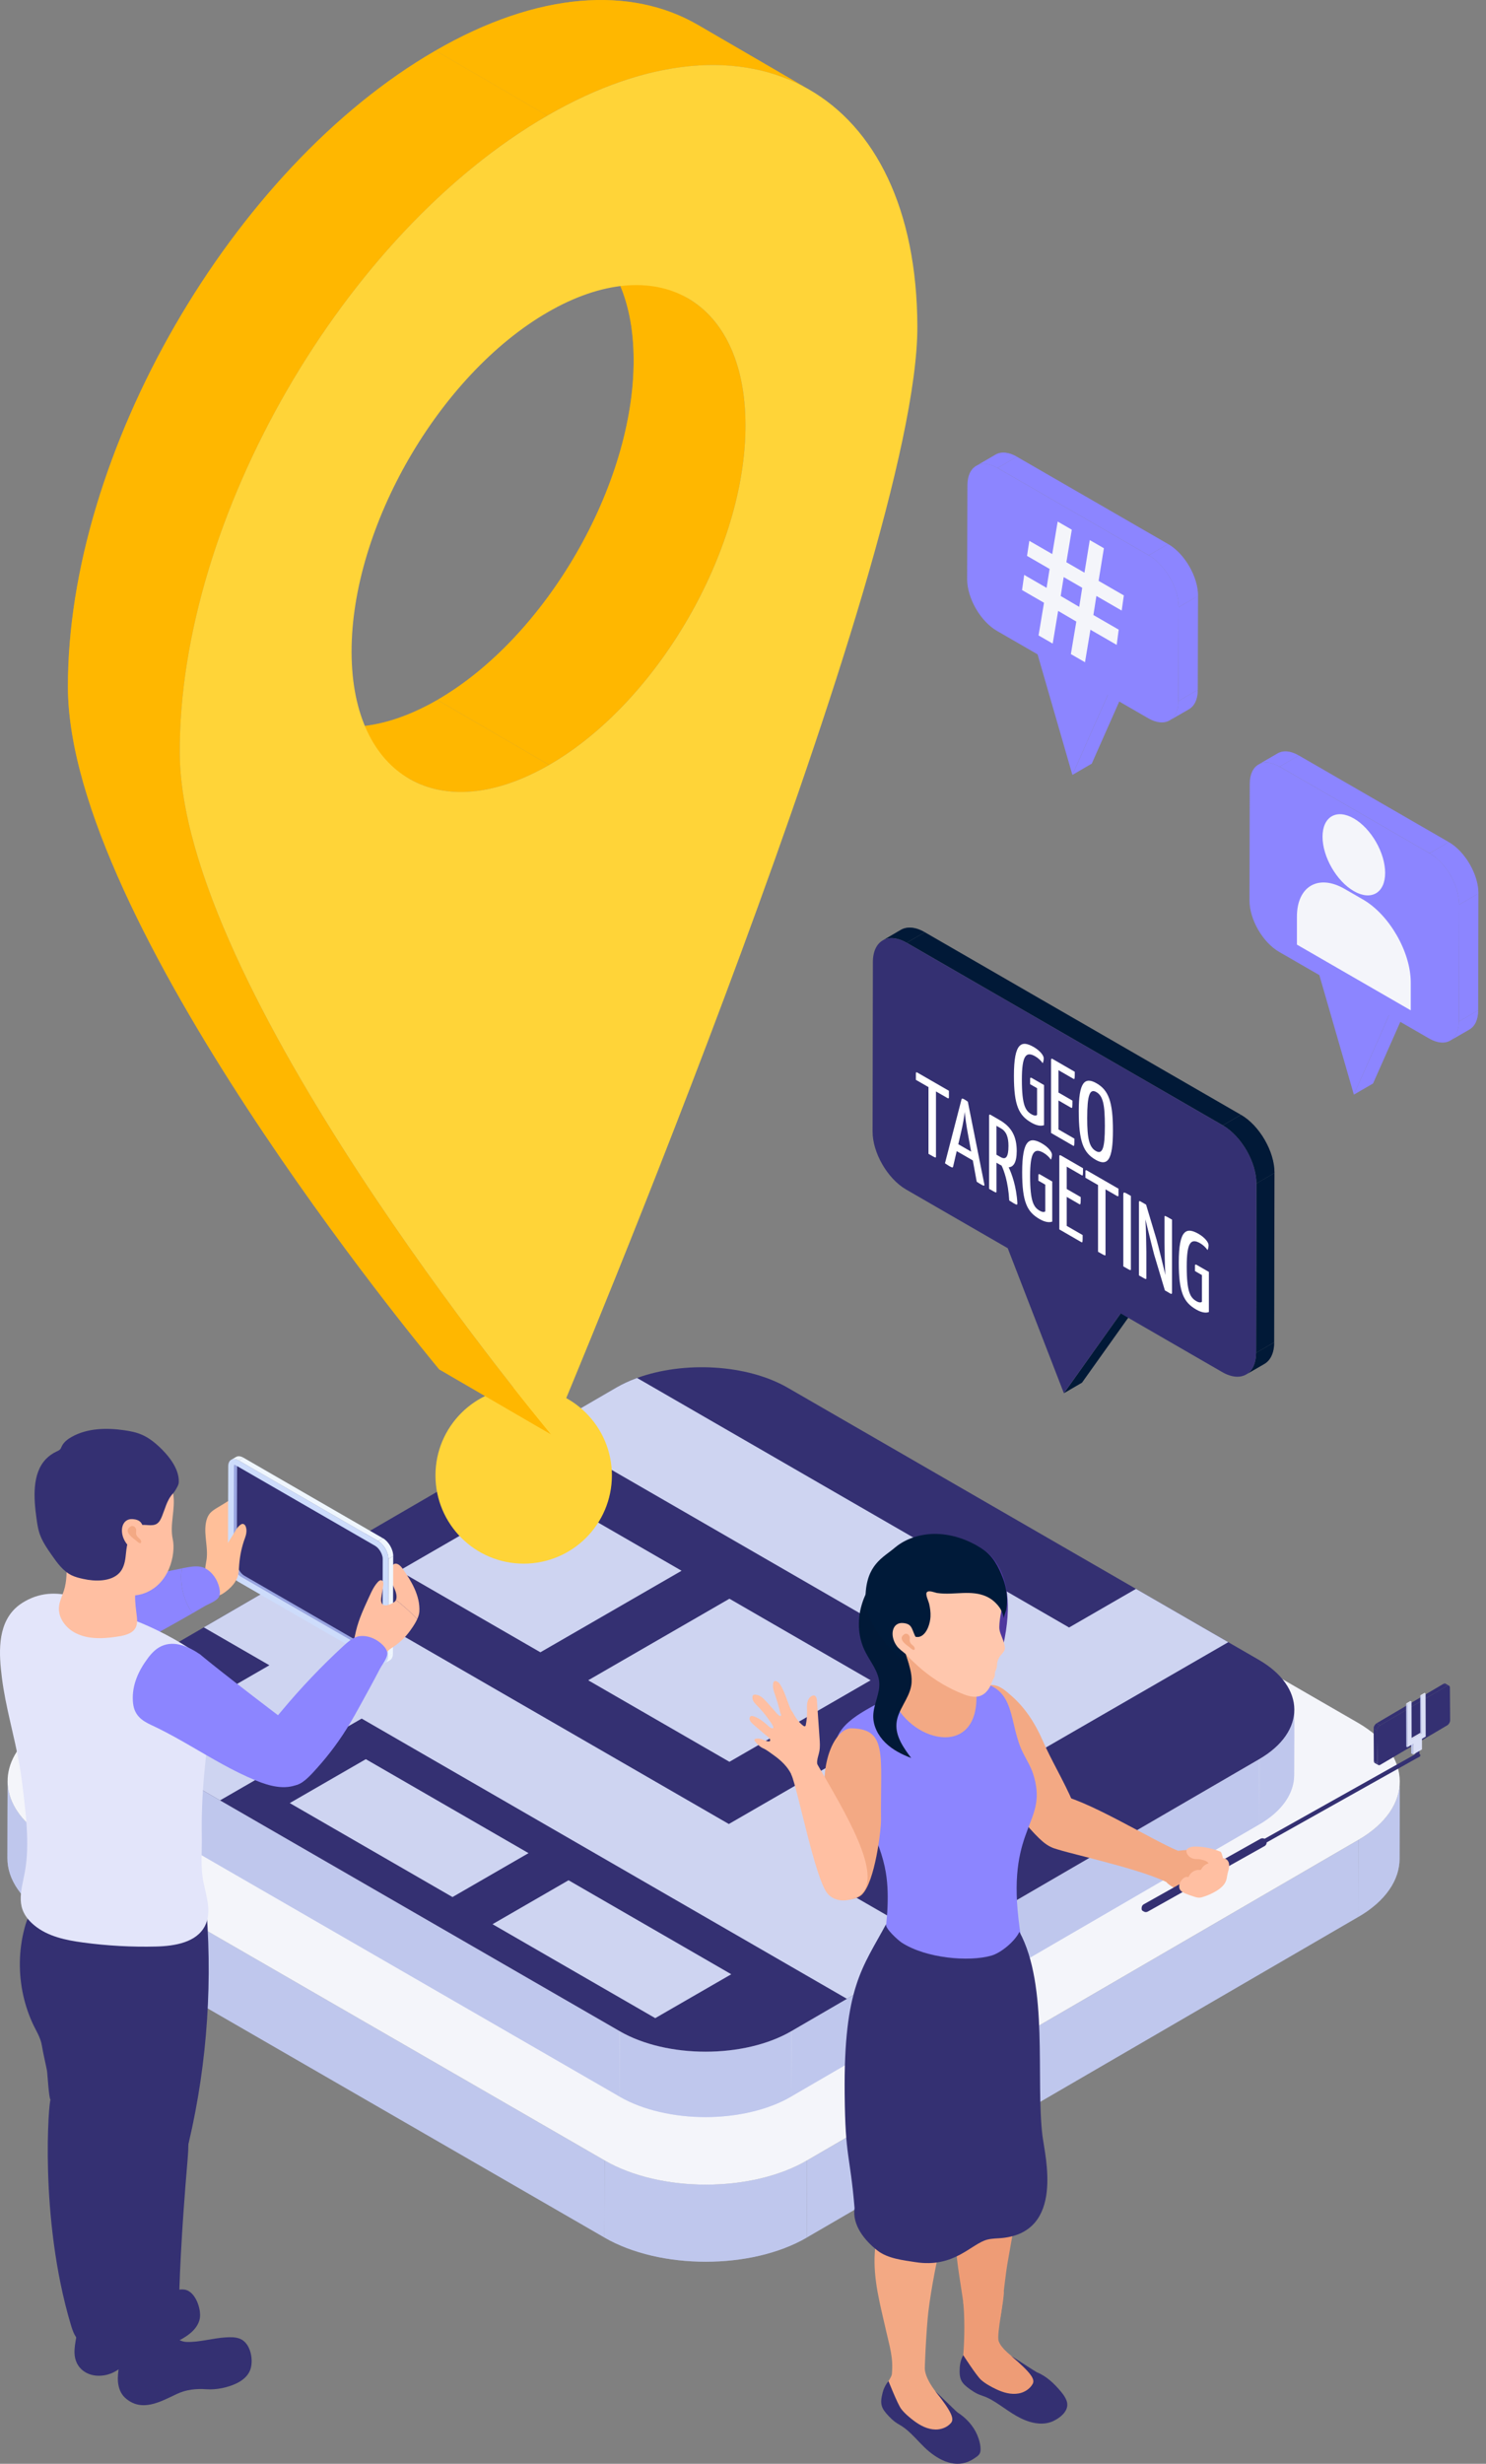 <svg width="181" height="300" viewBox="0 0 181 300" fill="none" xmlns="http://www.w3.org/2000/svg">
<rect x="0" y="0" width="181" height="300" fill="#808080" stroke="none"/>
<path d="M170.5 216.947L170.475 226.337C170.467 228.909 168.788 231.474 165.434 233.423L165.459 224.033C168.813 222.084 170.492 219.516 170.5 216.947Z" fill="#BFC7ED"/>
<mask id="mask0_8_26067" style="mask-type:luminance" maskUnits="userSpaceOnUse" x="165" y="216" width="6" height="18">
<path d="M170.5 216.947L170.475 226.337C170.467 228.909 168.788 231.474 165.434 233.423L165.459 224.033C168.813 222.084 170.492 219.516 170.5 216.947Z" fill="white"/>
</mask>
<g mask="url(#mask0_8_26067)">
<path d="M170.5 216.947L170.475 226.337C170.467 228.909 168.788 231.474 165.434 233.423L165.459 224.033C168.813 222.084 170.492 219.516 170.5 216.947Z" fill="#BFC7ED"/>
</g>
<path d="M0.901 226.239L0.926 216.849C0.918 219.454 2.627 222.062 6.049 224.036L6.024 233.426C2.602 231.449 0.892 228.841 0.901 226.239Z" fill="#BFC7ED"/>
<mask id="mask1_8_26067" style="mask-type:luminance" maskUnits="userSpaceOnUse" x="0" y="216" width="7" height="18">
<path d="M0.901 226.239L0.926 216.849C0.918 219.454 2.627 222.062 6.049 224.036L6.024 233.426C2.602 231.449 0.892 228.841 0.901 226.239Z" fill="white"/>
</mask>
<g mask="url(#mask1_8_26067)">
<path d="M6.049 224.036L6.024 233.426C2.602 231.452 0.895 228.844 0.901 226.239L0.926 216.849C0.918 219.451 2.627 222.059 6.049 224.036Z" fill="#BFC7ED"/>
</g>
<path d="M165.456 224.033L165.43 233.423L98.269 272.454L98.297 263.064L165.456 224.033Z" fill="#BFC7ED"/>
<path d="M73.65 263.064L73.622 272.454L6.021 233.426L6.049 224.036L73.65 263.064Z" fill="#BFC7ED"/>
<path d="M98.297 263.064L98.272 272.454C91.515 276.38 80.424 276.38 73.624 272.454L73.653 263.064C80.449 266.99 91.54 266.99 98.297 263.064Z" fill="#BFC7ED"/>
<mask id="mask2_8_26067" style="mask-type:luminance" maskUnits="userSpaceOnUse" x="73" y="263" width="26" height="13">
<path d="M98.297 263.064L98.272 272.454C91.515 276.38 80.424 276.38 73.624 272.454L73.653 263.064C80.449 266.99 91.54 266.99 98.297 263.064Z" fill="white"/>
</mask>
<g mask="url(#mask2_8_26067)">
<path d="M98.297 263.064L98.272 272.454C91.515 276.38 80.424 276.38 73.624 272.454L73.653 263.064C80.449 266.99 91.54 266.99 98.297 263.064Z" fill="#BFC7ED"/>
</g>
<path d="M165.456 224.033L119.48 250.753L106.274 258.428L98.294 263.067C91.538 266.993 80.446 266.993 73.647 263.067L16.284 229.951L6.046 224.039C5.01 223.439 4.128 222.78 3.407 222.082C-0.603 218.209 0.244 213.089 5.97 209.762L13.949 205.126L27.156 197.451L62.638 176.829L73.132 170.731C74.061 170.191 75.078 169.723 76.151 169.332C82.866 166.881 91.915 167.349 97.776 170.731L147.769 199.595L161.02 207.244L165.377 209.759C172.176 213.686 172.21 220.11 165.456 224.033Z" fill="#F4F5FA"/>
<path d="M157.655 208.191L157.632 216.159C157.626 218.339 156.201 220.519 153.354 222.172L153.376 214.204C156.221 212.548 157.646 210.371 157.655 208.191Z" fill="#BFC7ED"/>
<mask id="mask3_8_26067" style="mask-type:luminance" maskUnits="userSpaceOnUse" x="153" y="208" width="5" height="15">
<path d="M157.655 208.191L157.632 216.159C157.626 218.339 156.201 220.519 153.354 222.172L153.376 214.204C156.221 212.548 157.646 210.371 157.655 208.191Z" fill="white"/>
</mask>
<g mask="url(#mask3_8_26067)">
<path d="M157.655 208.191L157.632 216.159C157.626 218.339 156.201 220.519 153.354 222.172L153.376 214.204C156.221 212.548 157.646 210.371 157.655 208.191Z" fill="#BFC7ED"/>
</g>
<path d="M13.747 216.074L13.769 208.106C13.764 210.317 15.214 212.528 18.115 214.204L18.093 222.172C15.192 220.496 13.741 218.282 13.747 216.074Z" fill="#BFC7ED"/>
<mask id="mask4_8_26067" style="mask-type:luminance" maskUnits="userSpaceOnUse" x="13" y="208" width="6" height="15">
<path d="M13.747 216.074L13.769 208.106C13.764 210.317 15.214 212.528 18.115 214.204L18.093 222.172C15.192 220.496 13.741 218.282 13.747 216.074Z" fill="white"/>
</mask>
<g mask="url(#mask4_8_26067)">
<path d="M18.115 214.204L18.093 222.172C15.189 220.496 13.741 218.282 13.747 216.074L13.769 208.106C13.764 210.317 15.214 212.528 18.115 214.204Z" fill="#BFC7ED"/>
</g>
<path d="M153.374 214.204L153.352 222.172L96.366 255.288L96.388 247.32L153.374 214.204Z" fill="#BFC7ED"/>
<path d="M75.476 247.323L75.453 255.288L18.093 222.172L18.115 214.204L75.476 247.323Z" fill="#BFC7ED"/>
<path d="M96.388 247.32L96.366 255.288C90.634 258.62 81.222 258.62 75.454 255.288L75.476 247.32C81.244 250.652 90.657 250.652 96.388 247.32Z" fill="#BFC7ED"/>
<mask id="mask5_8_26067" style="mask-type:luminance" maskUnits="userSpaceOnUse" x="75" y="247" width="22" height="11">
<path d="M96.388 247.32L96.366 255.288C90.634 258.62 81.222 258.62 75.454 255.288L75.476 247.32C81.244 250.652 90.657 250.652 96.388 247.32Z" fill="white"/>
</mask>
<g mask="url(#mask5_8_26067)">
<path d="M96.388 247.32L96.366 255.288C90.634 258.62 81.222 258.62 75.454 255.288L75.476 247.32C81.244 250.652 90.657 250.652 96.388 247.32Z" fill="#BFC7ED"/>
</g>
<path d="M153.374 214.204L114.363 236.877L103.159 243.388L96.388 247.323C90.654 250.655 81.244 250.655 75.473 247.323L26.801 219.223L18.115 214.207C17.236 213.7 16.49 213.139 15.876 212.548C12.474 209.261 13.192 204.915 18.05 202.093L24.821 198.158L36.028 191.647L66.133 174.151L75.036 168.977C75.825 168.518 76.687 168.121 77.599 167.788C83.294 165.71 90.975 166.107 95.949 168.977L138.368 193.469L149.611 199.961L153.309 202.096C159.077 205.422 159.105 210.875 153.374 214.204Z" fill="#343072"/>
<path d="M100.015 228.59L114.363 236.874L103.159 243.385L44.052 209.261L26.804 219.22L18.118 214.204C17.239 213.697 16.493 213.136 15.879 212.545L32.811 202.769L24.821 198.155L36.028 191.644L88.775 222.098L118.979 204.659L66.13 174.148L75.033 168.974C75.822 168.515 76.684 168.118 77.596 167.785L130.219 198.17L138.365 193.466L149.608 199.958L100.015 228.59Z" fill="#CED4F1"/>
<path d="M83.018 191.261L65.82 201.189L48.62 191.261L65.82 181.33L83.018 191.261Z" fill="#CED4F1"/>
<path d="M106.043 204.597L88.846 214.525L71.646 204.597L88.846 194.666L106.043 204.597Z" fill="#CED4F1"/>
<path d="M35.295 219.55L55.115 230.993L64.376 225.645L44.559 214.204L35.295 219.55Z" fill="#CED4F1"/>
<path d="M59.991 234.297L79.81 245.737L89.071 240.392L69.251 228.948L59.991 234.297Z" fill="#CED4F1"/>
<path d="M49.006 190.965C48.761 190.622 48.339 190.241 47.975 190.458C47.634 190.658 47.66 191.236 47.615 191.571C47.544 192.092 47.637 192.517 47.851 192.999C48.054 193.458 48.296 193.923 48.302 194.427C48.302 194.562 48.282 194.703 48.226 194.827C49.155 195.517 49.995 196.305 50.823 197.136C50.964 196.829 51.062 196.517 51.079 196.229C51.194 194.306 50.082 192.464 49.006 190.965Z" fill="#FFBFA2"/>
<path d="M25.147 191.601C25.192 191.635 25.08 191.638 25.063 191.582C24.9 191.033 25.085 190.45 25.164 189.881C25.364 188.419 24.829 186.926 25.071 185.473C25.142 185.045 25.285 184.617 25.561 184.284C25.809 183.986 26.15 183.777 26.482 183.577C26.592 183.51 28.116 182.611 28.082 182.549C29.113 184.394 29.276 186.701 28.51 188.67L25.147 191.601Z" fill="#FFBF99"/>
<path d="M22.143 190.974C18.746 191.641 15.383 192.52 12.077 193.61C10.589 194.1 9.077 194.525 7.936 195.764C6.799 197.004 6.759 198.803 7.283 200.372C7.576 201.251 8.032 202.056 8.891 202.276C9.761 202.499 11.147 202.065 11.989 201.823C14.158 201.195 16.279 200.35 18.312 199.299C19.005 198.941 19.689 198.558 20.374 198.175C21.399 197.604 22.424 197.029 23.441 196.44C22.357 194.835 21.855 192.889 22.143 190.974Z" fill="#8C85FF"/>
<path d="M46.905 202.493L47.49 202.152C47.719 202.02 47.857 201.741 47.859 201.341L47.274 201.682C47.271 202.082 47.13 202.361 46.905 202.493Z" fill="#EFF6FE"/>
<mask id="mask6_8_26067" style="mask-type:luminance" maskUnits="userSpaceOnUse" x="46" y="201" width="2" height="2">
<path d="M46.905 202.493L47.49 202.152C47.719 202.02 47.857 201.741 47.859 201.341L47.274 201.682C47.271 202.082 47.13 202.361 46.905 202.493Z" fill="white"/>
</mask>
<g mask="url(#mask6_8_26067)">
<path d="M46.905 202.493L47.49 202.152C47.719 202.02 47.857 201.741 47.859 201.341L47.274 201.682C47.271 202.082 47.13 202.361 46.905 202.493Z" fill="#EFF6FE"/>
</g>
<path d="M47.275 201.685L47.861 201.344L47.895 189.478L47.309 189.819L47.275 201.685Z" fill="#EFF6FE"/>
<path d="M46.049 187.639L46.635 187.298L29.649 177.491L29.063 177.832L46.049 187.639Z" fill="#EFF6FE"/>
<path d="M47.308 189.819L47.894 189.478C47.897 188.675 47.334 187.701 46.638 187.298L46.052 187.639C46.745 188.042 47.308 189.016 47.308 189.819Z" fill="#EFF6FE"/>
<mask id="mask7_8_26067" style="mask-type:luminance" maskUnits="userSpaceOnUse" x="46" y="187" width="2" height="3">
<path d="M47.308 189.819L47.894 189.478C47.897 188.675 47.334 187.701 46.638 187.298L46.052 187.639C46.745 188.042 47.308 189.016 47.308 189.819Z" fill="white"/>
</mask>
<g mask="url(#mask7_8_26067)">
<path d="M47.309 189.819L47.895 189.478C47.895 189.171 47.814 188.839 47.673 188.52L47.087 188.861C47.228 189.179 47.309 189.512 47.309 189.819Z" fill="#EFF6FE"/>
<path d="M47.086 188.861L47.672 188.52C47.562 188.275 47.416 188.039 47.246 187.833L46.661 188.174C46.83 188.379 46.976 188.616 47.086 188.861Z" fill="#EFF6FE"/>
<path d="M46.661 188.174L47.247 187.833C47.067 187.613 46.858 187.428 46.636 187.298L46.05 187.639C46.273 187.768 46.481 187.954 46.661 188.174Z" fill="#EFF6FE"/>
</g>
<path d="M29.063 177.832C28.367 177.429 27.798 177.753 27.795 178.553L27.762 190.419C27.759 191.219 28.322 192.196 29.02 192.599L46.007 202.406C46.702 202.809 47.271 202.485 47.271 201.682L47.305 189.816C47.308 189.014 46.745 188.039 46.049 187.636L29.063 177.832Z" fill="#CDDCFB"/>
<path d="M28.457 190.422C28.454 190.971 28.891 191.723 29.37 191.999L46.356 201.806C46.452 201.862 46.519 201.879 46.55 201.882C46.565 201.851 46.578 201.789 46.581 201.679V201.572L46.615 189.816C46.618 189.267 46.181 188.515 45.705 188.239L28.88 178.522L28.722 178.429C28.623 178.373 28.559 178.356 28.525 178.35C28.514 178.381 28.497 178.446 28.494 178.55L28.457 190.422Z" fill="#98A4E0"/>
<path d="M28.842 190.281C28.84 190.83 29.273 191.582 29.752 191.858L46.581 201.572L46.614 189.816C46.617 189.267 46.181 188.515 45.705 188.239L28.879 178.522L28.842 190.281Z" fill="#343072"/>
<path d="M28.753 177.404L28.168 177.745C28.396 177.612 28.714 177.629 29.066 177.832L29.652 177.491C29.3 177.291 28.982 177.272 28.753 177.404Z" fill="#EFF6FE"/>
<path d="M48.176 194.919C48.097 195.029 47.979 195.108 47.86 195.176C47.444 195.41 46.627 195.764 46.444 195.069C46.387 194.858 46.424 194.632 46.458 194.418C46.531 193.968 46.607 193.52 46.68 193.069C46.72 192.821 46.708 192.486 46.466 192.421C46.303 192.379 46.142 192.503 46.027 192.627C45.692 192.987 45.447 193.418 45.23 193.861C45.145 194.038 45.064 194.215 44.982 194.393C44.343 195.795 43.706 197.119 43.354 198.623C43.148 199.493 43.008 200.231 43.089 201.119C43.151 201.809 43.25 202.504 43.447 203.172C43.579 203.625 43.779 204.259 44.23 204.501C44.737 204.772 45.241 204.352 45.571 203.997C46.092 203.437 46.258 202.713 46.663 202.096C46.852 201.806 46.928 201.49 47.105 201.212C47.317 200.882 47.706 200.668 48.021 200.454C48.748 199.955 49.39 199.33 49.911 198.618C50.201 198.22 50.578 197.685 50.826 197.142C49.998 196.308 49.159 195.522 48.229 194.832C48.212 194.86 48.196 194.891 48.176 194.919Z" fill="#FFBFA2"/>
<path d="M9.446 283.695C9.551 283.371 9.756 283.199 10.342 283.149C11.035 283.092 11.733 283.061 12.429 283.016C13.37 282.957 14.31 282.895 15.251 282.836C15.203 282.073 15.181 281.298 15.099 280.543C16.099 280.757 16.654 280.465 17.611 280.112C18.741 279.696 19.884 279.318 21.039 278.983C21.532 278.839 22.05 278.704 22.552 278.806C23.825 279.065 24.517 281.157 24.346 282.256C24.224 283.033 23.701 283.695 23.081 284.182C22.154 284.912 20.85 285.509 19.684 285.684C18.434 285.869 17.285 286.261 16.276 287.05C14.972 288.069 14.046 289.148 12.316 289.272C10.582 289.396 9.145 288.342 9.078 286.551C9.052 285.909 9.168 285.269 9.28 284.639C9.351 284.239 9.373 283.929 9.446 283.695Z" fill="#343072"/>
<path d="M14.72 286.23C14.722 286.092 14.72 285.957 14.708 285.819C14.615 284.408 15.159 283.219 15.671 281.915C15.863 281.428 16.072 280.918 16.48 280.594C17.412 279.853 18.888 280.504 19.477 281.538C19.75 282.016 19.902 282.557 20.147 283.05C20.614 283.988 21.552 285.106 22.685 285.16C24.206 285.227 25.915 284.706 27.456 284.61C28.056 284.574 28.678 284.554 29.236 284.779C30.551 285.312 30.928 287.433 30.461 288.615C30.171 289.345 29.512 289.874 28.802 290.212C27.737 290.719 26.335 291.012 25.157 290.925C23.898 290.832 22.69 290.956 21.533 291.502C19.547 292.44 17.238 293.786 15.232 291.961C14.697 291.474 14.432 290.742 14.37 290.021C14.269 288.737 14.703 287.497 14.72 286.23Z" fill="#343072"/>
<path d="M15.341 257.003L16.05 254.021C15.766 255.004 15.532 256.001 15.341 257.003Z" fill="#6E4CB3"/>
<path d="M3.74 233.252C3.458 233.401 3.298 233.708 3.112 234.339C2.721 235.66 2.495 237.031 2.433 238.406C2.315 241.104 2.825 243.833 3.94 246.297C4.377 247.264 4.926 248.032 5.1 249.075C5.269 250.088 5.52 251.091 5.717 252.102C5.796 252.511 5.945 255.55 6.159 255.679C5.962 255.558 4.72 269.984 8.627 283.067C8.866 283.872 9.17 284.765 9.931 285.233C10.308 285.466 10.759 285.554 11.198 285.61C11.632 285.666 12.071 285.697 12.502 285.632C12.961 285.565 13.457 285.385 13.764 285.021C14.113 284.61 14.344 284.069 14.493 283.557C14.761 282.641 14.786 281.678 14.792 280.723C14.826 276.251 14.516 271.781 14.51 267.306C14.508 264.712 14.609 262.106 14.938 259.538C15.778 256.575 16.411 253.556 16.828 250.505C17.223 247.616 17.051 244.653 17.71 241.805C18.208 239.673 18.586 236.24 18.58 233.119C17.279 233.119 15.98 233.119 14.679 233.119C11.398 233.119 8.12 233.128 4.839 233.119C4.317 233.114 3.982 233.125 3.74 233.252Z" fill="#343072"/>
<path d="M17.172 228.776C17.583 228.565 19.693 227.506 19.676 226.932C19.665 226.546 20.704 226.228 20.972 226.23C21.456 226.239 21.943 226.551 22.332 226.83C23.295 227.517 24.005 228.574 24.442 229.706C25.041 231.261 25.188 232.965 25.281 234.643C25.557 239.645 25.427 244.67 24.898 249.649C24.63 252.165 24.261 254.666 23.788 257.144C23.552 258.383 23.292 259.62 23.005 260.848C22.729 262.028 22.487 262.397 21.495 263.022C19.369 264.36 15.539 264.182 14.018 261.774C12.381 259.186 13.06 255.15 12.539 252.238C12.148 250.052 11.41 248.064 9.973 246.422C8.351 244.563 7.165 242.4 6.633 239.98C6.075 237.446 6.261 234.792 7.095 232.339C7.672 230.638 7.723 227.478 9.466 226.478C9.852 226.259 12.457 225.664 14.567 227.757C15.798 228.979 15.657 229.557 17.172 228.776Z" fill="#343072"/>
<path d="M2.695 217.088C2.602 216.342 2.489 215.601 2.36 214.857C1.737 211.309 0.673 207.842 0.228 204.259C-0.119 201.476 -0.369 198.009 1.836 195.86C2.196 195.511 2.61 195.221 3.047 194.973C7.334 192.551 11.434 195.5 15.454 196.947C18.093 197.899 20.625 199.147 22.988 200.657C23.81 201.183 24.652 201.544 25.207 202.364C25.793 203.231 26.108 204.169 26.167 205.219C26.235 206.411 26.018 207.597 25.818 208.774C24.993 213.666 24.494 218.632 24.582 223.597C24.616 225.478 24.407 227.306 24.776 229.165C25.12 230.9 25.835 232.813 24.962 234.514C23.931 236.522 21.289 236.958 19.033 237.015C16.059 237.091 13.076 236.927 10.128 236.53C8.015 236.246 5.816 235.792 4.176 234.432C1.771 232.435 2.563 230.416 3.03 227.923C3.653 224.611 3.112 220.406 2.695 217.088Z" fill="#E3E5FA"/>
<path d="M22.861 262.825C22.675 264.993 22.503 267.162 22.351 269.331C22.23 271.046 22.123 272.767 22.033 274.485C21.962 275.809 21.903 277.133 21.858 278.456C21.608 285.706 22.374 287.337 18.954 288.277C18.188 288.489 17.374 288.551 16.605 288.359C14.378 287.807 13.995 285.852 13.719 283.427C13.564 282.064 13.493 280.422 13.451 279.042C13.414 277.876 13.389 276.713 13.369 275.547C13.341 273.97 13.324 272.392 13.307 270.815C13.285 268.734 13.271 266.655 13.257 264.574C13.237 261.915 13.009 259.2 12.992 256.538C12.989 256.153 13.231 255.753 13.541 255.547C13.941 255.285 21.951 258.214 22.768 259.121C22.768 259.121 23.092 260.146 22.861 262.825Z" fill="#343072"/>
<path d="M24.422 201.476C22.983 200.496 21.264 199.713 19.662 200.443C18.997 200.744 18.476 201.287 18.037 201.87C16.885 203.403 16.062 205.163 16.183 207.115C16.206 207.489 16.262 207.864 16.4 208.213C16.904 209.497 18.124 209.881 19.242 210.433C20.588 211.1 21.898 211.838 23.199 212.59C25.799 214.091 28.376 215.654 31.162 216.798C32.789 217.468 34.665 217.981 36.276 217.268C37.363 216.787 38.186 215.753 38.411 214.587C38.955 211.756 36.845 211.109 36.555 210.889C27.452 204.036 24.213 201.333 24.422 201.476Z" fill="#8C85FF"/>
<path d="M45.7 199.617C46.23 199.902 47.162 200.617 47.176 201.321C47.19 201.901 46.52 202.729 46.266 203.217C45.472 204.754 44.638 206.264 43.805 207.774C43.427 208.458 43.047 209.145 42.647 209.816C41.475 211.782 40.121 213.618 38.608 215.297C38.022 215.947 37.071 217.046 36.217 217.316C35.369 217.584 34.558 217.141 33.846 216.55C32.572 215.494 31.654 213.942 31.967 212.291C32.282 210.632 33.341 209.475 34.347 208.275C36.668 205.498 39.157 202.884 41.799 200.445C42.27 200.012 42.757 199.578 43.348 199.341C44.03 199.074 44.934 199.206 45.7 199.617Z" fill="#8C85FF"/>
<path d="M29.835 187.287C29.452 188.315 29.223 189.402 29.136 190.509C29.099 190.968 29.1 191.435 28.976 191.88C28.742 192.708 28.097 193.359 27.404 193.869C27.083 194.105 26.658 194.376 26.246 194.283C26.339 193.99 26.39 193.697 26.351 193.382C26.308 192.97 26.145 192.604 25.858 192.308C25.655 192.1 25.306 191.982 25.176 191.709C24.911 191.148 25.278 190.644 25.452 190.143C25.638 189.602 25.607 188.996 25.821 188.441C25.883 188.278 25.959 188.112 26.086 187.994C26.213 187.873 26.407 187.808 26.57 187.873C26.838 187.98 26.877 188.332 26.917 188.619C26.925 188.67 26.934 188.723 26.97 188.757C27.069 188.847 27.215 188.726 27.288 188.613C27.652 188.064 27.981 187.492 28.342 186.943C28.632 186.498 28.86 185.96 29.311 185.648C29.381 185.6 29.46 185.56 29.542 185.552C29.561 185.552 29.581 185.552 29.59 185.563C29.798 185.586 29.925 185.794 29.97 186.002C30.082 186.416 29.989 186.873 29.835 187.287Z" fill="#FFBF99"/>
<path d="M26.288 192.249C25.852 191.495 25.156 190.906 24.438 190.776C23.81 190.661 23.168 190.776 22.54 190.895C22.407 190.92 22.275 190.948 22.145 190.974C21.855 192.889 22.359 194.838 23.441 196.443C23.92 196.167 24.396 195.891 24.872 195.607C25.345 195.325 26.35 194.976 26.646 194.477C27.001 193.869 26.59 192.77 26.288 192.249Z" fill="#8C85FF"/>
<path d="M16.527 193.458C16.682 192.396 17.485 192.641 17.079 191.678C16.735 190.861 16.212 190.106 15.51 189.565C14.809 189.022 13.922 188.701 13.035 188.751C12.728 188.768 12.525 188.943 12.223 188.943C11.387 188.946 10.548 188.785 9.714 188.906C8.883 189.027 8.114 189.086 8.117 190.024C8.117 191.275 8.174 192.475 7.776 193.703C7.562 194.359 7.238 194.993 7.182 195.68C7.069 197.032 8.058 198.294 9.278 198.885C10.779 199.612 12.477 199.544 14.077 199.313C14.88 199.198 16.006 199.037 16.477 198.271C16.831 197.696 16.679 196.939 16.603 196.311C16.482 195.359 16.386 194.415 16.527 193.458Z" fill="#FFBFA2"/>
<path d="M20.089 179.868C20.593 180.482 20.988 181.172 21.109 181.981C21.379 183.783 20.652 185.636 21.044 187.428C21.424 189.16 20.68 193.097 17.261 194.106C15.532 194.615 12.118 194.018 11.02 193.492C9.547 192.785 8.575 191.36 7.702 189.977C0.56 178.64 15.245 173.976 20.089 179.868Z" fill="#FFBFA2"/>
<path d="M5.612 177.64C5.958 177.285 6.381 176.978 6.899 176.736C7.057 176.663 7.223 176.595 7.336 176.463C7.417 176.364 7.462 176.24 7.516 176.122C7.758 175.601 8.245 175.232 8.75 174.951C10.656 173.892 12.966 173.841 15.123 174.151C15.853 174.255 16.582 174.398 17.258 174.689C18.03 175.021 18.712 175.534 19.328 176.102C20.475 177.161 21.841 178.801 21.776 180.462C21.762 180.826 21.55 181.121 21.37 181.443C21.238 181.676 21.046 181.868 20.877 182.076C20.325 182.772 20.078 183.78 19.745 184.591C19.602 184.941 19.441 185.312 19.125 185.524C18.512 185.932 17.661 185.532 16.954 185.746C16.543 185.873 16.216 186.202 16.005 186.577C15.791 186.952 15.678 187.374 15.566 187.788C15.391 188.441 15.368 188.996 15.287 189.647C15.202 190.306 15.016 191.01 14.554 191.509C13.518 192.627 11.524 192.565 10.175 192.263C9.687 192.156 9.195 192.041 8.744 191.824C7.702 191.323 6.992 190.34 6.33 189.393C5.725 188.529 5.111 187.647 4.79 186.642C4.609 186.076 4.528 185.481 4.446 184.893C4.116 182.504 3.866 179.437 5.612 177.64Z" fill="#343072"/>
<path d="M16.182 184.972C14.813 184.856 14.436 186.552 15.354 187.881C15.621 188.27 16.103 188.619 16.455 188.929C18.875 191.061 19.531 188.81 18.762 188.084C16.979 186.402 17.903 185.118 16.182 184.972Z" fill="#FFBFA2"/>
<path d="M16.552 187.566C16.397 187.419 14.851 186.47 15.924 185.859C16.219 185.69 16.546 185.955 16.585 186.267C16.605 186.428 16.552 186.594 16.574 186.757C16.585 186.853 16.625 186.943 16.676 187.028C16.811 187.256 17.281 187.481 17.183 187.811C17.095 188.101 16.642 187.65 16.552 187.566Z" fill="#F3A984"/>
<path d="M130.623 94.357L132.98 92.985L137.292 83.246L134.935 84.615L130.623 94.357Z" fill="#8C85FF"/>
<path d="M121.26 55.357L118.903 56.726C119.568 56.34 120.489 56.394 121.505 56.98L123.863 55.611C122.846 55.025 121.925 54.971 121.26 55.357Z" fill="#8C85FF"/>
<mask id="mask8_8_26067" style="mask-type:luminance" maskUnits="userSpaceOnUse" x="118" y="55" width="6" height="2">
<path d="M121.26 55.357L118.903 56.726C119.568 56.34 120.489 56.394 121.505 56.98L123.863 55.611C122.846 55.025 121.925 54.971 121.26 55.357Z" fill="white"/>
</mask>
<g mask="url(#mask8_8_26067)">
<path d="M121.506 56.982L123.863 55.613C122.846 55.028 121.925 54.971 121.26 55.36L118.903 56.729C119.568 56.34 120.489 56.396 121.506 56.982Z" fill="#8C85FF"/>
</g>
<path d="M142.468 87.719L144.825 86.35C145.481 85.969 145.89 85.156 145.892 84.004L143.535 85.372C143.532 86.524 143.124 87.335 142.468 87.719Z" fill="#8C85FF"/>
<mask id="mask9_8_26067" style="mask-type:luminance" maskUnits="userSpaceOnUse" x="142" y="84" width="4" height="4">
<path d="M142.468 87.719L144.825 86.35C145.481 85.969 145.89 85.156 145.892 84.004L143.535 85.372C143.532 86.524 143.124 87.335 142.468 87.719Z" fill="white"/>
</mask>
<g mask="url(#mask9_8_26067)">
<path d="M142.468 87.719L144.825 86.35C145.481 85.969 145.89 85.156 145.892 84.004L143.535 85.372C143.532 86.524 143.124 87.335 142.468 87.719Z" fill="#8C85FF"/>
</g>
<path d="M143.536 85.372L145.894 84.001L145.924 72.56L143.567 73.932L143.536 85.372Z" fill="#8C85FF"/>
<path d="M139.922 67.614L142.279 66.246L123.862 55.613L121.505 56.982L139.922 67.614Z" fill="#8C85FF"/>
<path d="M143.566 73.932L145.924 72.563C145.93 70.242 144.299 67.414 142.277 66.248L139.919 67.617C141.941 68.783 143.575 71.608 143.566 73.932Z" fill="#8C85FF"/>
<mask id="mask10_8_26067" style="mask-type:luminance" maskUnits="userSpaceOnUse" x="139" y="66" width="7" height="8">
<path d="M143.566 73.932L145.924 72.563C145.93 70.242 144.299 67.414 142.277 66.248L139.919 67.617C141.941 68.783 143.575 71.608 143.566 73.932Z" fill="white"/>
</mask>
<g mask="url(#mask10_8_26067)">
<path d="M143.566 73.932L145.924 72.563C145.93 70.242 144.299 67.414 142.277 66.248L139.919 67.617C141.941 68.783 143.575 71.608 143.566 73.932Z" fill="#8C85FF"/>
</g>
<path d="M121.505 56.982C119.486 55.816 117.841 56.751 117.835 59.075L117.801 70.515C117.796 72.836 119.426 75.664 121.449 76.83L126.38 79.677L130.622 94.357L134.934 84.615L139.866 87.462C141.885 88.628 143.53 87.693 143.535 85.37L143.569 73.929C143.575 71.608 141.944 68.78 139.922 67.614L121.505 56.982Z" fill="#8C85FF"/>
<path d="M124.75 70.003L127.479 71.58L127.845 69.276L125.096 67.688L125.375 65.854L128.166 67.465L128.828 63.505L130.549 64.499L129.887 68.459L132.092 69.733L132.737 65.761L134.458 66.755L133.813 70.727L136.886 72.501L136.627 74.346L133.545 72.566L133.179 74.889L136.261 76.669L136.018 78.526L132.819 76.678L132.157 80.638L130.436 79.644L131.098 75.684L128.884 74.385L128.222 78.365L126.501 77.374L127.163 73.394L124.49 71.85L124.75 70.003ZM131.453 73.895L131.819 71.572L129.563 70.268L129.197 72.572L131.453 73.895Z" fill="#F4F5FA"/>
<path d="M109.724 113.225L107.516 114.506C108.262 114.072 109.293 114.134 110.434 114.79L112.642 113.509C111.501 112.853 110.471 112.791 109.724 113.225Z" fill="#011937"/>
<mask id="mask11_8_26067" style="mask-type:luminance" maskUnits="userSpaceOnUse" x="107" y="112" width="6" height="3">
<path d="M109.724 113.225L107.516 114.506C108.262 114.072 109.293 114.134 110.434 114.79L112.642 113.509C111.501 112.853 110.471 112.791 109.724 113.225Z" fill="white"/>
</mask>
<g mask="url(#mask11_8_26067)">
<path d="M110.434 114.793L112.642 113.512C111.501 112.853 110.471 112.794 109.724 113.227L107.516 114.509C108.262 114.075 109.296 114.134 110.434 114.793Z" fill="#011937"/>
</g>
<path d="M129.586 169.644L131.791 168.36L138.711 158.646L136.503 159.927L129.586 169.644Z" fill="#011937"/>
<path d="M151.797 167.357L154.005 166.076C154.74 165.648 155.199 164.738 155.202 163.448L152.994 164.729C152.989 166.019 152.532 166.929 151.797 167.357Z" fill="#011937"/>
<mask id="mask12_8_26067" style="mask-type:luminance" maskUnits="userSpaceOnUse" x="151" y="163" width="5" height="5">
<path d="M151.797 167.357L154.005 166.076C154.74 165.648 155.199 164.738 155.202 163.448L152.994 164.729C152.989 166.019 152.532 166.929 151.797 167.357Z" fill="white"/>
</mask>
<g mask="url(#mask12_8_26067)">
<path d="M151.797 167.357L154.005 166.076C154.74 165.648 155.199 164.738 155.202 163.448L152.994 164.729C152.989 166.019 152.532 166.929 151.797 167.357Z" fill="#011937"/>
</g>
<path d="M152.994 164.729L155.199 163.445L155.236 142.823L153.03 144.104L152.994 164.729Z" fill="#011937"/>
<path d="M148.941 137.027L151.149 135.742L112.642 113.509L110.434 114.793L148.941 137.027Z" fill="#011937"/>
<path d="M153.03 144.105L155.238 142.823C155.247 140.223 153.413 137.049 151.152 135.745L148.943 137.027C151.205 138.334 153.036 141.505 153.03 144.105Z" fill="#011937"/>
<mask id="mask13_8_26067" style="mask-type:luminance" maskUnits="userSpaceOnUse" x="148" y="135" width="8" height="10">
<path d="M153.03 144.105L155.238 142.823C155.247 140.223 153.413 137.049 151.152 135.745L148.943 137.027C151.205 138.334 153.036 141.505 153.03 144.105Z" fill="white"/>
</mask>
<g mask="url(#mask13_8_26067)">
<path d="M153.03 144.105L155.238 142.823C155.247 140.223 153.413 137.049 151.152 135.745L148.943 137.027C151.205 138.334 153.036 141.505 153.03 144.105Z" fill="#011937"/>
</g>
<path d="M110.434 114.793C108.169 113.487 106.327 114.537 106.319 117.137L106.282 137.762C106.274 140.361 108.104 143.533 110.369 144.84L122.745 151.985L129.583 169.641L136.5 159.927L148.876 167.073C151.137 168.38 152.982 167.329 152.991 164.73L153.027 144.104C153.036 141.505 151.202 138.333 148.941 137.027L110.434 114.793Z" fill="#343072"/>
<path d="M127.166 137.004C126.907 137.103 126.411 137.153 125.62 136.697C124.119 135.83 123.499 134.652 123.499 130.994C123.499 126.918 124.434 126.637 125.924 127.496C126.668 127.926 127.129 128.518 127.129 128.856C127.129 129.104 127.073 129.307 127.006 129.461C126.803 129.163 126.476 128.842 126.104 128.628C124.952 127.963 124.468 128.557 124.468 131.472C124.468 134.585 124.907 135.255 125.642 135.68C126.048 135.914 126.262 135.83 126.318 135.745V132.503L125.473 132.016V131.351C125.473 131.208 125.552 131.188 125.687 131.267L127.166 132.12V137.004Z" fill="white"/>
<path d="M130.865 138.643C130.865 139.528 130.865 139.595 130.685 139.491L128.023 137.953V129.045C128.023 129.045 128.023 128.836 128.204 128.941L130.91 130.504C130.91 131.351 130.91 131.456 130.741 131.357L128.925 130.309V133.033L130.629 134.016C130.629 134.81 130.629 134.979 130.46 134.883L128.925 133.996V137.525L130.865 138.643Z" fill="white"/>
<path d="M133.563 131.906C135.019 132.745 135.56 134.14 135.56 137.657C135.56 141.24 134.918 142.065 133.439 141.212C131.972 140.364 131.397 139.043 131.397 135.292C131.397 131.827 132.095 131.058 133.563 131.906ZM133.473 140.15C134.295 140.626 134.577 139.773 134.577 137.117C134.577 134.5 134.351 133.444 133.54 132.976C132.74 132.514 132.425 133.32 132.425 136.148C132.422 138.578 132.659 139.68 133.473 140.15Z" fill="white"/>
<path d="M115.582 132.819V133.588C115.582 133.757 115.526 133.776 115.391 133.698L114.005 132.898V140.815C114.005 141.023 113.983 141.009 113.093 140.497V132.371L111.558 131.487V130.707C111.558 130.563 111.614 130.529 111.749 130.608L115.582 132.819Z" fill="white"/>
<path d="M119.902 144.234C119.925 144.392 119.869 144.437 119.508 144.229C119.384 144.158 119.204 144.054 118.967 143.891L118.494 141.299L116.531 140.167L116.092 142.049C116.058 142.173 116.024 142.218 115.664 142.009C115.551 141.944 115.314 141.795 115.1 141.646L117.12 133.85C117.142 133.732 117.266 133.751 117.458 133.864C117.615 133.954 117.773 134.058 117.886 134.151L119.902 144.234ZM118.289 140.229L117.906 138.134C117.725 137.156 117.556 136.044 117.511 135.393C117.444 135.979 117.286 136.903 117.106 137.672L116.723 139.325L118.289 140.229Z" fill="white"/>
<path d="M121.765 136.387C123.187 137.207 123.841 138.353 123.841 140.15C123.841 141.544 123.446 142.096 122.861 142.136C123.221 142.905 123.807 144.44 123.92 146.513C123.92 146.707 123.886 146.755 123.458 146.507C123.311 146.423 123.131 146.304 122.928 146.175C122.804 143.902 122.275 142.502 121.993 141.922L121.779 141.812L121.373 141.578V145.068C121.373 145.276 121.362 145.271 120.472 144.755V135.847C120.472 135.847 120.472 135.638 120.652 135.742L121.765 136.387ZM121.866 140.885C122.508 141.257 122.835 140.911 122.835 139.531C122.835 138.528 122.61 137.798 121.934 137.407L121.371 137.083V140.601L121.866 140.885Z" fill="white"/>
<path d="M128.17 148.746C127.911 148.845 127.415 148.895 126.623 148.442C125.122 147.574 124.503 146.397 124.503 142.739C124.503 138.663 125.438 138.381 126.928 139.24C127.671 139.669 128.133 140.263 128.133 140.601C128.133 140.849 128.077 141.051 128.009 141.206C127.806 140.908 127.48 140.587 127.108 140.373C125.956 139.708 125.472 140.302 125.472 143.217C125.472 146.33 125.911 147 126.643 147.425C127.049 147.659 127.263 147.574 127.319 147.49V144.248L126.474 143.761V143.096C126.474 142.953 126.553 142.933 126.688 143.012L128.167 143.865V148.746H128.17Z" fill="white"/>
<path d="M131.871 150.388C131.871 151.273 131.871 151.34 131.69 151.236L129.029 149.698V140.79C129.029 140.79 129.029 140.581 129.209 140.685L131.916 142.249C131.916 143.094 131.916 143.201 131.747 143.102L129.93 142.054V144.775L131.634 145.758C131.634 146.552 131.634 146.721 131.465 146.623L129.93 145.738V149.267L131.871 150.388Z" fill="white"/>
<path d="M136.236 144.741V145.51C136.236 145.679 136.179 145.699 136.044 145.62L134.656 144.82V152.737C134.656 152.945 134.633 152.931 133.743 152.419V144.293L132.208 143.409V142.629C132.208 142.485 132.265 142.454 132.4 142.53L136.236 144.741Z" fill="white"/>
<path d="M136.822 145.563C136.822 145.082 136.834 145.087 137.746 145.617V154.525C137.746 154.734 137.724 154.72 136.822 154.199V145.563Z" fill="white"/>
<path d="M141.841 148.188C141.841 147.98 141.863 147.994 142.753 148.507V157.415C142.753 157.545 142.685 157.584 142.561 157.514L141.886 157.122L140.587 152.79C140.396 152.095 139.799 149.653 139.517 148.473C139.584 149.357 139.63 151.898 139.63 152.444V155.61C139.63 155.818 139.618 155.813 138.728 155.297V146.389C138.728 146.245 138.785 146.214 138.909 146.284L139.596 146.681L140.872 150.934C141.097 151.729 141.671 154.106 141.953 155.246V155.221C141.874 154.407 141.841 151.861 141.841 151.261V148.188Z" fill="white"/>
<path d="M147.246 159.758C146.987 159.857 146.491 159.908 145.699 159.451C144.198 158.587 143.579 157.407 143.579 153.748C143.579 149.673 144.514 149.391 146.004 150.25C146.747 150.681 147.209 151.272 147.209 151.61C147.209 151.858 147.153 152.058 147.085 152.216C146.882 151.917 146.556 151.596 146.184 151.382C145.035 150.717 144.548 151.312 144.548 154.227C144.548 157.339 144.987 158.009 145.722 158.435C146.128 158.668 146.342 158.584 146.398 158.499V155.258L145.553 154.77V154.106C145.553 153.962 145.632 153.942 145.767 154.021L147.246 154.875V159.758Z" fill="white"/>
<path d="M143.488 225.36C144.358 225.256 145.24 225.191 146.113 225.239C146.718 225.273 147.363 225.349 147.913 225.622C148.225 225.777 148.493 225.999 148.617 226.329C148.645 226.405 148.696 226.447 148.755 226.484C148.912 226.585 149.019 226.653 149.166 226.867C149.315 227.086 149.403 227.351 149.397 227.619C149.388 227.999 149.197 228.365 148.904 228.602C148.848 228.647 148.696 228.7 148.659 228.754C148.608 228.83 148.71 228.864 148.769 228.94C149.005 229.258 146.394 229.782 146.394 229.782V230.951C145.059 230.892 143.06 230.066 142.232 229.34C141.843 228.999 141.88 228.72 141.784 228.188L143.488 225.36Z" fill="#F3A984"/>
<path d="M125.487 222.707C125.217 222.403 124.955 222.093 124.704 221.78C123.33 220.079 122.017 218.327 120.778 216.527C120.04 215.454 119.28 214.376 118.629 213.246C118.072 212.283 117.038 210.517 116.852 209.382C116.506 207.284 118.469 205.276 120.736 205.177C121.708 205.135 122.502 205.884 123.203 206.495C124.845 207.929 126.07 209.813 126.938 211.801C128.073 214.398 129.568 216.832 130.687 219.448C130.898 219.944 131.16 220.465 131.267 221.003C131.779 223.554 130.47 225.481 128.586 225.095C127.811 224.937 127.127 224.377 126.572 223.842C126.197 223.481 125.837 223.098 125.487 222.707Z" fill="#F3A984"/>
<path d="M127.529 221.411C127.205 222.318 126.963 224.168 128.14 224.932C128.971 225.47 138.164 227.297 142.059 229.156C142.78 228.171 143.203 226.591 143.487 225.357C140.333 224.078 131.959 218.831 128.529 218.49C127.056 218.347 128.075 219.884 127.529 221.411Z" fill="#F3A984"/>
<path d="M121.31 268.984C120.761 270.516 118.784 268.821 117.953 270.218C117.547 270.902 119.73 270.891 119.279 271.547C118.739 272.336 118.482 272.578 117.491 272.274C115.812 271.761 112.979 268.669 112.849 264.965C112.779 262.971 112.99 260.14 112.954 258.143C112.88 254.015 110.388 242.05 118.879 239.811C119.615 239.617 120.026 238.414 120.305 237.814C120.634 237.104 120.952 235.848 121.614 235.361C123.546 233.936 124.836 239.403 124.986 240.357C125.377 242.825 126.146 255.488 121.31 268.984Z" fill="#F5A783"/>
<path d="M108.594 206.481C110.256 205.726 110.859 205.312 112.605 204.918C112.886 204.853 113.838 205.214 114.123 205.152C116.244 204.704 118.503 204.803 120.468 205.667C120.491 205.676 120.511 205.69 120.533 205.698V218.719H108.056L108.594 206.481Z" fill="#F3A984"/>
<path d="M117.878 204.695C117.915 204.698 117.948 204.698 117.985 204.701C117.675 204.605 117.495 204.684 117.878 204.695Z" fill="#8C85FF"/>
<path d="M125.817 215.93C125.476 214.894 124.786 213.916 124.358 212.894C122.778 209.112 123.769 204.909 117.984 204.698C118.342 204.808 118.877 205.152 118.925 206.112C119.339 214.407 110.509 212.1 108.597 206.481C106.104 207.988 102.026 209.495 101.756 212.491C101.708 213.029 102.437 213.753 102.615 214.384C102.818 215.111 103.065 215.826 103.341 216.53C104.848 220.372 107.211 223.929 107.896 227.996C108.163 229.587 108.163 231.21 108.073 232.815C108.031 233.575 107.896 234.361 107.935 235.122C107.946 235.327 107.901 235.702 107.938 235.877C107.994 236.155 108.138 236.254 108.4 236.46C109.788 237.541 111.596 237.665 113.143 238.456C119.922 241.935 123.648 237.105 124.169 236.71C124.558 236.415 124.392 236.505 124.062 233.694C122.71 222.166 127.8 221.958 125.817 215.93Z" fill="#8C85FF"/>
<path d="M107.597 237.33C102.364 243.191 104.586 255.271 106.192 262.357C106.617 264.233 106.972 266.007 107.121 267.92C107.276 269.95 107.434 271.981 107.592 274.012C107.639 274.648 107.693 275.299 107.944 275.885C109.166 278.749 113.357 276.31 114.441 274.547C115.368 273.04 115.678 271.246 115.934 269.497C116.593 264.999 116.99 258.403 117.277 253.868C117.41 251.795 117.936 249.227 117.548 247.188C117.224 245.486 116.207 243.83 114.996 242.622C113.005 240.639 110.222 239.476 107.411 239.451C107.456 239.53 107.501 239.608 107.546 239.687L107.597 237.33Z" fill="#F3A984"/>
<path d="M122.028 281.03C121.902 282.044 121.668 283.25 121.268 284.191C120.922 285.002 120.319 285.461 119.787 286.117C119.33 286.68 117.624 286.754 117.649 286.506C118.077 281.985 116.418 276.741 116.365 272.235C116.331 269.294 116.781 266.348 117.688 263.549C118.038 262.475 118.55 261.447 118.885 260.374C119.139 259.558 119.023 258.724 119.618 258C120.488 256.944 122.206 256.989 123.355 257.727C124.318 258.347 125.422 259.625 125.755 260.741C126.087 261.856 125.228 263.473 124.935 264.554C124.096 267.661 123.321 272.136 122.764 275.305C122.451 277.065 122.248 279.265 122.028 281.03Z" fill="#EE9C76"/>
<path d="M118.232 290.204C117.581 289.48 117.235 287.767 117.328 286.776C117.5 284.751 117.514 281.94 117.314 280.247C117.28 279.96 118.238 283.624 118.635 283.205C118.869 282.96 119.547 282.563 119.668 282.273L122.262 278.994C122.367 279.884 121.355 284.224 121.646 285.072C122.06 286.28 124.276 287.672 125.346 288.379C125.851 288.714 127.552 293.169 127.552 293.169C127.329 293.296 127.093 293.398 126.842 293.454C124.69 293.927 123.29 291.742 121.375 291.288C121.294 291.268 121.212 291.254 121.13 291.237L118.232 290.204Z" fill="#EE9C76"/>
<path d="M118.188 290.953C119.562 291.933 119.61 291.457 121.266 292.513C122.638 293.386 123.863 294.428 125.457 294.896C126.387 295.169 127.398 295.22 128.293 294.797C129.257 294.341 130.338 293.423 129.904 292.291C129.758 291.905 129.513 291.561 129.251 291.243C128.454 290.282 127.474 289.325 126.308 288.866C126.156 288.807 123.286 286.922 123.139 286.852C125.73 289.029 126.071 289.761 125.781 290.28C125.443 290.888 124.776 291.308 124.102 291.432C123.153 291.612 122.176 291.324 121.306 290.905C120.723 290.632 119.962 290.209 119.489 289.775C118.931 289.268 117.329 286.776 117.329 286.776C117.329 286.776 116.96 287.348 116.901 288.266C116.802 289.767 117.123 290.195 118.188 290.953Z" fill="#343072"/>
<path d="M116.658 261.647C115.968 267.86 113.819 275.315 113.073 281.523C112.867 283.221 112.481 289.542 112.664 291.243C112.749 292.037 111.456 291.189 110.943 291.651C110.158 292.355 110.496 298.222 107.902 290.888C107.755 290.477 108.592 289.516 108.634 289.082C108.828 287.049 108.358 285.734 107.913 283.74C107.206 280.588 106.347 277.566 106.552 274.31C106.73 271.457 107.327 268.497 108.597 265.92C108.93 265.244 109.403 264.517 110.146 264.41L116.658 261.647Z" fill="#F3A984"/>
<path d="M111.732 296.822C111.414 296.49 111.101 296.152 110.8 295.803C110.084 294.969 108.995 294.519 108.733 293.333C108.572 292.598 108.648 291.705 108.569 290.914C108.55 290.728 110.797 286.982 111.211 287.37L112.642 288.452C112.732 289.849 114.346 291.998 116.205 293.505C116.557 293.792 116.906 294.074 117.25 294.352L117.503 295.327L111.732 296.822Z" fill="#F3A984"/>
<path d="M108.256 294.203C109.413 295.431 109.554 294.975 110.971 296.335C111.72 297.05 112.37 297.848 113.173 298.512C114.781 299.836 116.778 300.633 118.657 299.352C119.102 299.05 119.423 298.873 119.434 298.301C119.448 297.69 119.259 297.034 119.023 296.476C118.536 295.338 117.66 294.406 116.626 293.741C116.488 293.654 114.041 291.246 113.911 291.147C116.029 293.786 116.221 294.575 115.835 295.025C115.384 295.558 114.649 295.837 113.962 295.828C112.996 295.82 112.092 295.346 111.32 294.766C110.802 294.383 110.14 293.82 109.759 293.305C109.312 292.696 108.225 289.939 108.225 289.939C108.225 289.939 107.751 290.426 107.512 291.316C107.129 292.767 107.36 293.251 108.256 294.203Z" fill="#343072"/>
<path d="M124.169 235.226C127.774 241.856 126.124 253.17 126.98 260.095C127.276 262.495 129.684 271.73 122.077 272.508C121.48 272.57 120.871 272.553 120.288 272.696C118.294 273.186 116.277 276.194 111.495 275.445C109.957 275.203 108.135 275.014 106.876 274.034C105.319 272.82 103.784 270.936 104.088 268.86C103.516 262.115 102.961 262.87 102.882 254.964C102.753 241.895 105.099 239.58 107.946 234.257C107.69 234.736 109.419 236.276 109.831 236.541C112.782 238.453 118.015 238.913 120.764 238.121C121.941 237.78 123.614 236.386 124.169 235.226Z" fill="#343072"/>
<path d="M109.253 207.042C109.253 207.042 117.144 211.72 117.029 207.394C116.868 201.364 116.528 200.674 113.883 199.738C113.159 199.482 112.401 199.285 111.638 199.271C108.85 199.215 109.929 200.738 110.036 201.8C110.345 204.949 109.303 205.385 109.253 207.042Z" fill="#F3A984"/>
<path d="M139.309 232.705C139.351 232.705 139.394 232.694 139.433 232.671L172.758 213.978C172.881 213.911 172.924 213.756 172.856 213.632C172.786 213.508 172.631 213.466 172.51 213.533L139.185 232.226C139.061 232.294 139.019 232.449 139.087 232.573C139.132 232.657 139.219 232.705 139.309 232.705Z" fill="#343072"/>
<path d="M172.397 213.576C172.256 213.657 172.256 213.79 172.394 213.868C172.535 213.95 172.76 213.95 172.901 213.868C173.042 213.787 173.042 213.657 172.904 213.576C172.766 213.494 172.538 213.494 172.397 213.576Z" fill="#343072"/>
<path d="M172.41 213.13V213.699C172.41 213.733 172.433 213.77 172.481 213.795C172.574 213.849 172.723 213.849 172.816 213.795C172.864 213.767 172.886 213.733 172.886 213.696V213.128C172.886 213.164 172.864 213.198 172.816 213.226C172.723 213.28 172.571 213.28 172.478 213.226C172.436 213.201 172.41 213.164 172.41 213.13Z" fill="#343072"/>
<mask id="mask14_8_26067" style="mask-type:luminance" maskUnits="userSpaceOnUse" x="172" y="213" width="1" height="1">
<path d="M172.41 213.13V213.699C172.41 213.733 172.433 213.77 172.481 213.795C172.574 213.849 172.723 213.849 172.816 213.795C172.864 213.767 172.886 213.733 172.886 213.696V213.128C172.886 213.164 172.864 213.198 172.816 213.226C172.723 213.28 172.571 213.28 172.478 213.226C172.436 213.201 172.41 213.164 172.41 213.13Z" fill="white"/>
</mask>
<g mask="url(#mask14_8_26067)">
<path d="M172.411 213.13V213.699C172.411 213.719 172.419 213.741 172.436 213.761V213.195C172.419 213.173 172.411 213.15 172.411 213.13Z" fill="#343072"/>
<path d="M172.436 213.189V213.756C172.512 213.812 172.554 213.823 172.596 213.829V213.263C172.554 213.257 172.512 213.246 172.478 213.226C172.436 213.189 172.436 213.189 172.436 213.189Z" fill="#343072"/>
<path d="M172.599 213.263V213.829C172.675 213.84 172.76 213.826 172.819 213.792C172.867 213.764 172.889 213.73 172.889 213.694V213.125C172.889 213.161 172.867 213.195 172.819 213.223C172.757 213.26 172.675 213.274 172.599 213.263Z" fill="#343072"/>
</g>
<path d="M172.48 213.032C172.388 213.085 172.388 213.173 172.478 213.226C172.571 213.28 172.72 213.28 172.816 213.226C172.909 213.173 172.909 213.085 172.816 213.032C172.725 212.978 172.573 212.978 172.48 213.032Z" fill="#343072"/>
<path d="M167.876 214.913L167.445 214.663C167.38 214.623 167.338 214.544 167.338 214.429L167.769 214.68C167.769 214.792 167.808 214.874 167.876 214.913Z" fill="#343072"/>
<mask id="mask15_8_26067" style="mask-type:luminance" maskUnits="userSpaceOnUse" x="167" y="214" width="1" height="1">
<path d="M167.876 214.913L167.445 214.663C167.38 214.623 167.338 214.544 167.338 214.429L167.769 214.68C167.769 214.792 167.808 214.874 167.876 214.913Z" fill="white"/>
</mask>
<g mask="url(#mask15_8_26067)">
<path d="M167.876 214.913L167.445 214.663C167.38 214.623 167.338 214.544 167.338 214.429L167.769 214.68C167.769 214.792 167.808 214.874 167.876 214.913Z" fill="#343072"/>
</g>
<path d="M176.07 205.013L176.498 205.264C176.433 205.225 176.34 205.23 176.239 205.29L175.808 205.039C175.909 204.98 176.002 204.974 176.07 205.013Z" fill="#343072"/>
<mask id="mask16_8_26067" style="mask-type:luminance" maskUnits="userSpaceOnUse" x="175" y="204" width="2" height="2">
<path d="M176.07 205.013L176.498 205.264C176.433 205.225 176.34 205.23 176.239 205.29L175.808 205.039C175.909 204.98 176.002 204.974 176.07 205.013Z" fill="white"/>
</mask>
<g mask="url(#mask16_8_26067)">
<path d="M176.239 205.29L175.808 205.039C175.909 204.98 176.002 204.974 176.07 205.013L176.498 205.264C176.433 205.225 176.34 205.23 176.239 205.29Z" fill="#343072"/>
</g>
<path d="M167.769 214.677L167.338 214.429L167.316 210.461L167.744 210.711L167.769 214.677Z" fill="#343072"/>
<path d="M168.11 210.078L167.679 209.827L175.807 205.039L176.238 205.289L168.11 210.078Z" fill="#343072"/>
<path d="M167.744 210.711L167.313 210.461C167.313 210.227 167.476 209.945 167.679 209.83L168.11 210.081C167.907 210.196 167.744 210.478 167.744 210.711Z" fill="#343072"/>
<mask id="mask17_8_26067" style="mask-type:luminance" maskUnits="userSpaceOnUse" x="167" y="209" width="2" height="2">
<path d="M167.744 210.711L167.313 210.461C167.313 210.227 167.476 209.945 167.679 209.83L168.11 210.081C167.907 210.196 167.744 210.478 167.744 210.711Z" fill="white"/>
</mask>
<g mask="url(#mask17_8_26067)">
<path d="M167.744 210.711L167.313 210.461C167.313 210.227 167.476 209.945 167.679 209.83L168.11 210.081C167.907 210.196 167.744 210.478 167.744 210.711Z" fill="#343072"/>
</g>
<path d="M168.11 210.078L176.238 205.287C176.441 205.168 176.604 205.264 176.604 205.495L176.607 206.089L176.627 208.728L176.629 209.464C176.629 209.697 176.466 209.979 176.263 210.094L168.135 214.885C167.932 215.001 167.769 214.908 167.769 214.677L167.766 213.942L167.746 211.303L167.743 210.708C167.743 210.477 167.907 210.196 168.11 210.078Z" fill="#343072"/>
<path d="M139.568 232.823C139.652 232.823 139.737 232.801 139.815 232.758L154.025 224.788C154.27 224.65 154.357 224.34 154.219 224.095C154.081 223.85 153.771 223.763 153.526 223.901L139.317 231.871C139.072 232.009 138.985 232.319 139.123 232.564C139.218 232.727 139.39 232.823 139.568 232.823Z" fill="#343072"/>
<path d="M172.126 212.139L171.887 211.998L171.892 213.499L172.132 213.64L172.126 212.139Z" fill="#BFC7ED"/>
<path d="M173.202 211.517L172.963 211.379L171.887 211.998L172.126 212.139L173.202 211.517Z" fill="#EBEEFC"/>
<path d="M172.126 212.139L172.132 213.64L173.205 213.018L173.202 211.516L172.126 212.139Z" fill="#DADFF6"/>
<path d="M173.12 211.069L173.002 210.999L171.819 211.683L171.937 211.751L173.12 211.069Z" fill="#EBEEFC"/>
<path d="M173.642 206.199L173.523 206.132L172.988 206.439L173.109 206.506L173.642 206.199Z" fill="#EBEEFC"/>
<path d="M173.109 206.506L172.988 206.439L173.002 210.999L173.121 211.069L173.109 206.506Z" fill="#BFC7ED"/>
<path d="M171.391 207.498L171.273 207.43L171.287 212.686L171.408 212.756L171.391 207.498Z" fill="#BFC7ED"/>
<path d="M171.927 207.191L171.805 207.12L171.273 207.43L171.391 207.498L171.927 207.191Z" fill="#EBEEFC"/>
<path d="M171.391 207.498L171.408 212.756L173.656 211.455L173.642 206.199L173.109 206.506L173.121 211.069L171.938 211.751L171.926 207.191L171.391 207.498Z" fill="#DADFF6"/>
<path d="M148.081 226.734C148.053 226.782 148.022 226.833 147.977 226.858C147.909 226.898 147.822 226.878 147.743 226.867C147.196 226.774 146.605 227.067 146.351 227.559C146.323 227.613 146.295 227.672 146.239 227.692C146.205 227.703 146.168 227.697 146.135 227.695C145.591 227.635 145.028 227.965 144.811 228.469C144.797 228.503 144.783 228.537 144.749 228.551C144.721 228.562 144.69 228.554 144.659 228.548C144.383 228.489 144.118 228.689 143.941 228.909C143.681 229.232 143.518 229.694 143.715 230.06C143.862 230.331 144.16 230.472 144.445 230.587C144.78 230.722 145.121 230.843 145.464 230.95C145.692 231.021 145.929 231.088 146.166 231.063C146.275 231.052 146.382 231.024 146.49 230.99C147.064 230.818 147.613 230.573 148.129 230.266C148.658 229.948 149.171 229.528 149.359 228.94C149.444 228.68 149.458 228.404 149.523 228.142C149.647 227.638 149.903 226.948 149.486 226.495C149.095 226.07 148.357 226.3 148.081 226.734Z" fill="#FFBFA2"/>
<path d="M148.704 225.512C148.738 225.548 148.76 225.593 148.777 225.639C148.957 226.075 149.017 226.548 149.067 227.016C149.115 227.455 149.233 227.903 149.121 228.34C149.056 228.601 148.805 228.41 148.659 228.362C148.405 228.28 148.155 228.23 147.932 228.072C147.628 227.861 147.434 227.52 147.313 227.171C147.273 227.055 147.237 226.934 147.166 226.833C147.022 226.63 146.763 226.548 146.524 226.481C146.366 226.436 146.206 226.393 146.045 226.379C145.885 226.365 145.724 226.379 145.566 226.362C145.313 226.337 145.065 226.236 144.871 226.072C144.668 225.906 144.496 225.633 144.507 225.362C144.516 225.092 144.862 224.954 145.082 224.898C145.296 224.841 145.521 224.839 145.744 224.847C146.718 224.875 147.687 225.078 148.591 225.441C148.628 225.455 148.664 225.469 148.693 225.495C148.693 225.503 148.698 225.506 148.704 225.512Z" fill="#FFBFA2"/>
<path d="M100.55 219.195C99.866 214.241 101.84 210.396 103.741 210.444C108.124 210.554 107.231 213.674 107.312 221.558C107.327 222.825 106.58 229.12 104.997 230.686C104.459 231.215 103.381 231.401 102.654 231.263C99.271 230.616 100.733 220.524 100.55 219.195Z" fill="#F3A984"/>
<path d="M99.537 214.398C99.582 214.004 99.728 213.626 99.801 213.235C99.9 212.711 99.863 212.17 99.824 211.638C99.717 210.117 99.613 208.599 99.505 207.078C99.489 206.827 99.424 206.52 99.182 206.456C99.075 206.427 98.962 206.461 98.866 206.512C98.568 206.672 98.393 207.002 98.328 207.337C98.263 207.669 98.292 208.013 98.3 208.354C98.311 208.92 98.261 209.486 98.148 210.041C98.137 210.089 98.126 210.142 98.086 210.176C98.013 210.235 97.903 210.182 97.827 210.123C97.483 209.861 97.196 209.531 96.954 209.173C96.827 208.988 96.714 208.793 96.61 208.596C96.514 208.416 96.371 208.272 96.292 208.086C95.858 207.084 95.599 205.996 95.005 205.081C94.808 204.774 94.264 204.408 94.168 205.002C94.087 205.492 94.267 205.982 94.43 206.45C94.627 207.022 94.802 207.599 94.951 208.185C94.985 208.323 95.01 208.467 95.058 208.602C95.081 208.664 95.16 208.762 95.143 208.833C95.05 209.23 94.45 208.427 94.368 208.337C94.042 207.974 93.718 207.613 93.394 207.25C93.028 206.841 92.608 206.408 92.062 206.354C91.884 206.337 91.735 206.343 91.67 206.509C91.622 206.633 91.65 206.844 91.69 206.968C91.777 207.247 91.997 207.458 92.202 207.667C92.707 208.174 93.166 208.72 93.58 209.303C93.774 209.573 94.008 209.875 94.151 210.176C94.337 210.57 93.923 210.458 93.726 210.286C93.295 209.906 92.87 209.506 92.36 209.233C92.149 209.12 91.845 208.962 91.603 208.942C91.304 208.917 91.242 209.244 91.338 209.469C91.433 209.692 91.625 209.861 91.811 210.021C92.259 210.407 92.707 210.793 93.151 211.179C93.337 211.339 93.613 211.506 93.749 211.708C93.847 211.86 93.85 212.049 93.625 212.041C93.32 212.029 93.05 211.852 92.76 211.762C92.557 211.7 92.343 211.677 92.132 211.7C92.036 211.711 91.921 211.745 91.895 211.841C91.876 211.917 91.926 211.99 91.977 212.052C92.245 212.384 92.566 212.708 92.96 212.883C93.382 213.071 93.794 213.404 94.171 213.669C94.948 214.218 95.681 214.86 96.182 215.682C96.484 216.178 96.695 216.724 97.024 217.2C97.103 217.313 97.196 217.429 97.326 217.476C97.475 217.53 97.644 217.485 97.793 217.429C98.286 217.245 98.737 216.95 99.106 216.575C99.376 216.302 99.931 215.761 99.742 215.35C99.587 215.037 99.494 214.759 99.537 214.398Z" fill="#FFBFA2"/>
<path d="M96.379 216.06C97.486 214.993 98.151 214.581 99.55 214.824C102.868 220.575 107.659 228.36 104.812 230.714C104.161 231.255 102.144 231.987 100.857 230.641C99.314 229.021 97.171 217.798 96.379 216.06Z" fill="#FFBFA2"/>
<path d="M122.17 200.445C122.162 199.333 119.424 196.122 118.675 195.39C117.489 194.226 118.897 188.213 118.897 188.213C118.897 188.213 124.567 189.948 122.17 200.445Z" fill="#4F389E"/>
<path d="M104.835 199.614C104.334 197.592 104.703 195.435 105.717 193.579C106.148 192.793 106.438 191.542 107.207 192.489C107.573 192.939 107.528 194.187 108.232 194.336C108.84 194.463 110.93 195.313 111.11 195.953C111.316 196.677 109.922 197.885 109.857 198.809C109.781 199.904 110.155 200.975 110.502 202.017C110.848 203.059 111.172 204.157 110.992 205.239C110.719 206.872 109.341 208.188 109.195 209.838C109.057 211.398 110.046 212.809 110.986 214.06C109.834 213.626 108.713 213.057 107.835 212.195C106.956 211.334 106.342 210.151 106.364 208.923C106.39 207.531 107.207 206.219 107.094 204.83C106.984 203.49 106.041 202.389 105.429 201.189C105.162 200.679 104.967 200.152 104.835 199.614Z" fill="#011937"/>
<path d="M112.374 203.352C112.129 203.149 111.893 202.94 111.659 202.726C110.853 201.983 109.941 201.118 109.38 200.177C107.58 197.15 107.476 193.086 110.014 190.433C111.814 188.551 114.678 187.765 117.185 188.467C117.864 188.655 118.511 188.945 119.139 189.264C119.683 189.54 120.221 189.849 120.635 190.294C120.905 190.587 121.117 190.934 121.308 191.283C121.652 191.914 121.835 192.536 122.032 193.221C122.139 193.598 122.102 193.998 122.102 194.387C122.102 195.077 122.054 195.742 121.919 196.418C121.809 196.975 121.733 197.536 121.719 198.102C121.705 198.676 121.987 199.164 122.17 199.696C122.28 200.023 122.474 200.53 122.375 200.859C122.268 201.217 121.883 201.504 121.702 201.831C121.508 202.18 121.452 202.442 121.435 202.848C121.423 203.109 121.336 203.278 121.235 203.509C121.15 203.704 121.198 203.847 121.167 204.042C121.131 204.273 120.953 204.473 120.871 204.687C120.779 204.929 120.7 205.163 120.573 205.394C119.827 206.743 118.739 206.83 117.393 206.309C115.568 205.602 113.87 204.594 112.374 203.352Z" fill="#FFC7AD"/>
<path d="M105.424 194.328C105.542 190.503 107.545 189.678 108.992 188.455C110.395 187.27 112.291 186.729 114.118 186.777C115.986 186.828 117.816 187.458 119.399 188.439C119.461 188.478 119.526 188.517 119.588 188.56C120.932 189.424 121.599 190.726 122.165 192.193C122.478 193.007 122.647 193.88 122.655 194.753C122.658 195.17 122.63 195.584 122.559 195.995C122.514 196.263 122.233 196.837 122.283 197.082C122.095 196.178 121.791 195.66 121.134 195.046C120.484 194.438 119.639 194.128 118.766 194.018C117.788 193.897 116.797 194.004 115.814 194.038C115.262 194.057 114.704 194.052 114.155 193.97C113.868 193.928 113.124 193.587 112.888 193.886C112.685 194.142 113.102 194.978 113.172 195.277C113.29 195.792 113.364 196.322 113.338 196.851C113.302 197.632 112.933 198.899 112.13 199.251C111.308 199.614 110.454 198.55 109.637 199.059C109.094 199.397 109.888 199.933 110.018 200.442C110.043 200.538 110.725 202.741 110.725 202.741C110.725 202.741 105.28 198.924 105.424 194.328Z" fill="#001A39"/>
<path d="M109.955 197.626C108.651 197.544 108.327 199.164 109.226 200.412C109.488 200.775 109.952 201.099 110.296 201.386C112.639 203.366 113.22 201.211 112.473 200.536C110.744 198.97 111.597 197.73 109.955 197.626Z" fill="#FFC7AD"/>
<path d="M110.803 200.589C110.654 200.454 109.164 199.581 110.172 198.981C110.451 198.815 110.764 199.057 110.809 199.355C110.832 199.51 110.784 199.668 110.809 199.82C110.823 199.91 110.863 199.998 110.91 200.074C111.043 200.288 111.493 200.493 111.406 200.809C111.33 201.088 110.888 200.668 110.803 200.589Z" fill="#F3A984"/>
<path d="M172.292 213.725C172.292 213.835 172.326 213.886 172.396 213.928C172.534 214.009 172.754 214.007 172.895 213.925C173.03 213.857 173.01 213.714 173.01 213.714C173.01 213.714 173.022 213.807 172.906 213.869C172.765 213.95 172.537 213.95 172.399 213.869C172.326 213.829 172.292 213.779 172.292 213.725Z" fill="#343072"/>
<path d="M63.786 190.396C69.72 190.396 74.531 185.585 74.531 179.651C74.531 173.717 69.72 168.906 63.786 168.906C57.852 168.906 53.041 173.717 53.041 179.651C53.041 185.585 57.852 190.396 63.786 190.396Z" fill="#FFD438"/>
<path d="M70.183 28.415L83.806 36.332C88.112 38.836 90.782 44.156 90.805 51.721C90.847 66.947 80.142 85.491 66.893 93.14L53.27 85.223C66.521 77.574 77.227 59.03 77.182 43.804C77.162 36.239 74.492 30.919 70.183 28.415Z" fill="#FFB700"/>
<mask id="mask18_8_26067" style="mask-type:luminance" maskUnits="userSpaceOnUse" x="53" y="28" width="38" height="66">
<path d="M70.183 28.415L83.806 36.332C88.112 38.836 90.782 44.156 90.805 51.721C90.847 66.947 80.142 85.491 66.893 93.14L53.27 85.223C66.521 77.574 77.227 59.03 77.182 43.804C77.162 36.239 74.492 30.919 70.183 28.415Z" fill="white"/>
</mask>
<g mask="url(#mask18_8_26067)">
<path d="M66.893 93.14L53.27 85.223C66.521 77.574 77.227 59.03 77.182 43.804C77.159 36.239 74.489 30.919 70.183 28.415L83.806 36.332C88.112 38.836 90.782 44.156 90.805 51.721C90.85 66.947 80.145 85.491 66.893 93.14Z" fill="#FFB700"/>
</g>
<path d="M49.822 94.813L36.199 86.896C40.562 89.431 46.603 89.073 53.269 85.226L66.893 93.143C60.226 96.99 54.185 97.348 49.822 94.813Z" fill="#FFB700"/>
<mask id="mask19_8_26067" style="mask-type:luminance" maskUnits="userSpaceOnUse" x="36" y="85" width="31" height="12">
<path d="M49.822 94.813L36.199 86.896C40.562 89.431 46.603 89.073 53.269 85.226L66.893 93.143C60.226 96.99 54.185 97.348 49.822 94.813Z" fill="white"/>
</mask>
<g mask="url(#mask19_8_26067)">
<path d="M49.822 94.813L36.199 86.896C40.562 89.431 46.603 89.073 53.269 85.226L66.893 93.143C60.226 96.99 54.185 97.348 49.822 94.813Z" fill="#FFB700"/>
</g>
<path d="M85.008 3.033L98.632 10.95C90.464 6.204 79.15 6.872 66.667 14.079L53.041 6.162C65.529 -1.046 76.841 -1.716 85.008 3.033Z" fill="#FFB700"/>
<mask id="mask20_8_26067" style="mask-type:luminance" maskUnits="userSpaceOnUse" x="53" y="0" width="46" height="15">
<path d="M85.008 3.033L98.632 10.95C90.464 6.204 79.15 6.872 66.667 14.079L53.041 6.162C65.529 -1.046 76.841 -1.716 85.008 3.033Z" fill="white"/>
</mask>
<g mask="url(#mask20_8_26067)">
<path d="M66.67 14.079L53.044 6.162C65.529 -1.046 76.84 -1.716 85.008 3.033L98.632 10.95C90.466 6.204 79.153 6.872 66.67 14.079Z" fill="#FFB700"/>
</g>
<path d="M67.124 174.663L53.501 166.746C51.242 164.02 8.353 112.219 8.274 83.711C8.192 55.202 28.237 20.483 53.047 6.162L66.673 14.079C41.866 28.404 21.821 63.122 21.9 91.628C21.979 120.139 64.868 171.937 67.124 174.663Z" fill="#FFB700"/>
<mask id="mask21_8_26067" style="mask-type:luminance" maskUnits="userSpaceOnUse" x="8" y="6" width="60" height="169">
<path d="M67.124 174.663L53.501 166.746C51.242 164.02 8.353 112.219 8.274 83.711C8.192 55.202 28.237 20.483 53.047 6.162L66.673 14.079C41.866 28.404 21.821 63.122 21.9 91.628C21.979 120.139 64.868 171.937 67.124 174.663Z" fill="white"/>
</mask>
<g mask="url(#mask21_8_26067)">
<path d="M67.124 174.663L53.501 166.746C51.242 164.02 8.353 112.219 8.274 83.711C8.192 55.202 28.237 20.483 53.047 6.162L66.673 14.079C41.866 28.404 21.821 63.122 21.9 91.628C21.979 120.139 64.868 171.937 67.124 174.663Z" fill="#FFB700"/>
</g>
<path d="M66.67 14.079C91.478 -0.243 111.658 11.251 111.737 39.76C111.818 68.268 69.36 169.343 67.124 174.663C64.865 171.937 21.976 120.136 21.897 91.628C21.815 63.122 41.86 28.404 66.67 14.079ZM66.893 93.14C80.144 85.491 90.85 66.947 90.805 51.721C90.762 36.495 79.987 30.355 66.735 38.005C53.486 45.654 42.778 64.198 42.823 79.424C42.868 94.65 53.644 100.79 66.893 93.14Z" fill="#FFD438"/>
<path d="M164.904 133.289L167.242 131.932L171.517 122.274L169.18 123.631L164.904 133.289Z" fill="#8C85FF"/>
<path d="M155.619 91.738L153.281 93.095C153.94 92.712 154.855 92.766 155.861 93.349L158.199 91.991C157.193 91.408 156.278 91.352 155.619 91.738Z" fill="#8C85FF"/>
<mask id="mask22_8_26067" style="mask-type:luminance" maskUnits="userSpaceOnUse" x="153" y="91" width="6" height="3">
<path d="M155.619 91.738L153.281 93.095C153.94 92.712 154.855 92.766 155.861 93.349L158.199 91.991C157.193 91.408 156.278 91.352 155.619 91.738Z" fill="white"/>
</mask>
<g mask="url(#mask22_8_26067)">
<path d="M155.864 93.349L158.201 91.991C157.193 91.408 156.281 91.355 155.619 91.738L153.281 93.095C153.94 92.712 154.855 92.766 155.864 93.349Z" fill="#8C85FF"/>
</g>
<path d="M176.649 126.707L178.986 125.349C179.637 124.972 180.043 124.166 180.045 123.023L177.708 124.38C177.705 125.524 177.299 126.327 176.649 126.707Z" fill="#8C85FF"/>
<mask id="mask23_8_26067" style="mask-type:luminance" maskUnits="userSpaceOnUse" x="176" y="123" width="5" height="4">
<path d="M176.649 126.707L178.986 125.349C179.637 124.972 180.043 124.166 180.045 123.023L177.708 124.38C177.705 125.524 177.299 126.327 176.649 126.707Z" fill="white"/>
</mask>
<g mask="url(#mask23_8_26067)">
<path d="M176.649 126.707L178.986 125.349C179.637 124.972 180.043 124.166 180.045 123.023L177.708 124.38C177.705 125.524 177.299 126.327 176.649 126.707Z" fill="#8C85FF"/>
</g>
<path d="M177.708 124.381L180.045 123.02L180.076 108.794L177.739 110.155L177.708 124.381Z" fill="#8C85FF"/>
<path d="M174.126 103.891L176.463 102.533L158.201 91.988L155.864 93.349L174.126 103.891Z" fill="#8C85FF"/>
<path d="M177.739 110.155L180.077 108.797C180.082 106.496 178.463 103.691 176.46 102.536L174.123 103.894C176.128 105.048 177.747 107.851 177.739 110.155Z" fill="#8C85FF"/>
<mask id="mask24_8_26067" style="mask-type:luminance" maskUnits="userSpaceOnUse" x="174" y="102" width="7" height="9">
<path d="M177.739 110.155L180.077 108.797C180.082 106.496 178.463 103.691 176.46 102.536L174.123 103.894C176.128 105.048 177.747 107.851 177.739 110.155Z" fill="white"/>
</mask>
<g mask="url(#mask24_8_26067)">
<path d="M177.739 110.155L180.077 108.797C180.082 106.496 178.463 103.691 176.46 102.536L174.123 103.894C176.128 105.048 177.747 107.851 177.739 110.155Z" fill="#8C85FF"/>
</g>
<path d="M155.863 93.349C153.86 92.191 152.23 93.121 152.224 95.422L152.193 109.648C152.187 111.949 153.804 114.754 155.809 115.909L160.699 118.731L164.907 133.289L169.182 123.629L174.072 126.451C176.074 127.608 177.705 126.679 177.71 124.378L177.741 110.152C177.747 107.851 176.128 105.046 174.125 103.891L155.863 93.349Z" fill="#8C85FF"/>
<path d="M164.903 108.507C167.01 109.724 168.716 108.73 168.716 106.285C168.716 103.843 167.01 100.877 164.903 99.66C162.796 98.444 161.089 99.441 161.089 101.883C161.089 104.325 162.796 107.293 164.903 108.507Z" fill="#F4F5FA"/>
<path d="M166.024 109.532L163.779 108.237C160.583 106.392 157.969 107.916 157.969 111.622V115.019L171.835 123.023V119.627C171.835 115.92 169.221 111.377 166.024 109.532Z" fill="#F4F5FA"/>
</svg>
